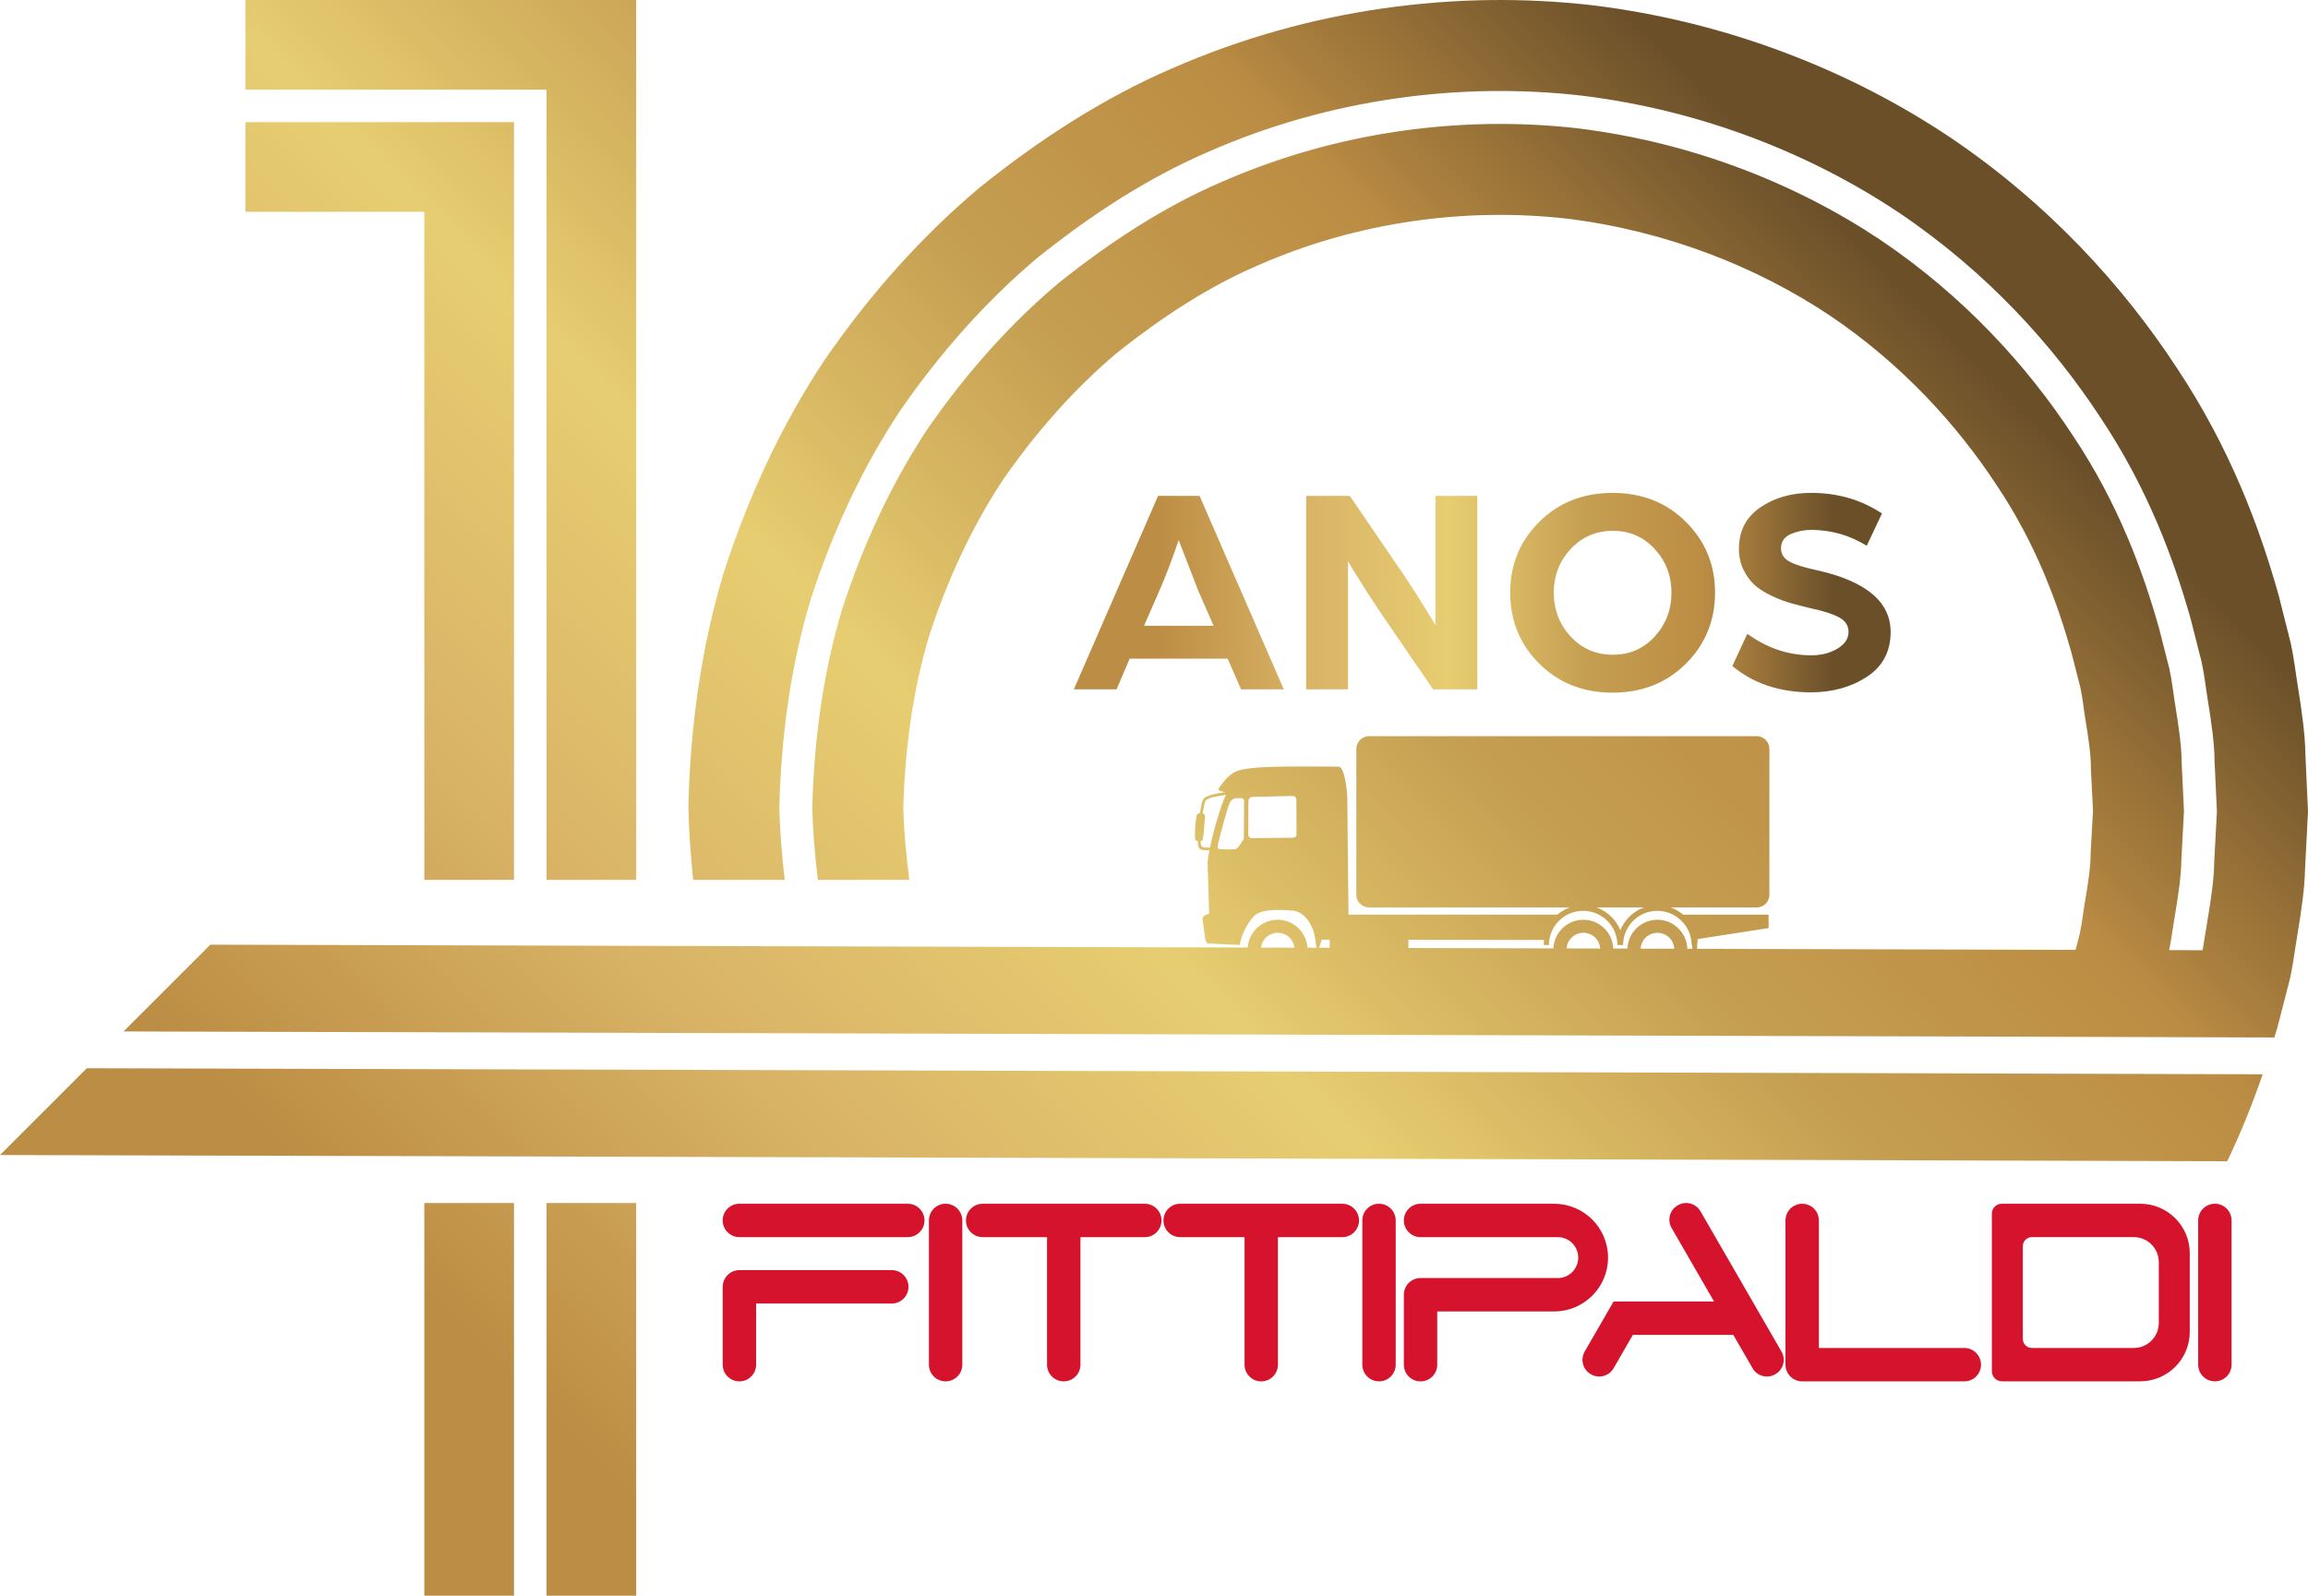 <?xml version="1.0" encoding="UTF-8"?>
<svg id="Layer_2" data-name="Layer 2" xmlns="http://www.w3.org/2000/svg" xmlns:xlink="http://www.w3.org/1999/xlink" viewBox="0 0 1447.34 1000.78">
  <defs>
    <style>
      .cls-1 {
        fill: url(#linear-gradient-2);
      }

      .cls-2 {
        fill: url(#linear-gradient);
      }

      .cls-3 {
        fill: #d5132c;
      }
    </style>
    <linearGradient id="linear-gradient" x1="673.41" y1="371.77" x2="1185.62" y2="371.77" gradientUnits="userSpaceOnUse">
      <stop offset=".1" stop-color="#bc8d44"/>
      <stop offset=".29" stop-color="#d9b467"/>
      <stop offset=".46" stop-color="#e7cd71"/>
      <stop offset=".63" stop-color="#c59e51"/>
      <stop offset=".77" stop-color="#bc8d44"/>
      <stop offset=".93" stop-color="#6a4f29"/>
    </linearGradient>
    <linearGradient id="linear-gradient-2" x1="202.38" y1="937.07" x2="1144.66" y2="-5.21" xlink:href="#linear-gradient"/>
  </defs>
  <g id="Layer_1" data-name="Layer 1">
    <g>
      <path class="cls-2" d="M726.22,311.01h26.03l52.81,121.35h-26.78l-8.43-19.29h-61.42l-8.24,19.29h-26.78l52.81-121.35ZM761.05,392.47l-9.74-22.28-12.17-31.46c-4.24,12.48-8.24,22.97-11.98,31.46l-9.74,22.28h43.63ZM819.12,311.01h27.34l33.14,48.5c2.62,3.87,5.65,8.52,9.09,13.95,3.43,5.43,6.21,9.89,8.33,13.39l3.19,5.24v-81.08h26.21v121.35h-27.71l-30.9-45.13c-3.37-4.87-6.93-10.24-10.67-16.11-3.74-5.87-6.68-10.55-8.8-14.04l-3-5.06v80.34h-26.22v-121.35ZM965.29,327.3c12.17-12.11,27.5-18.17,45.97-18.17s33.8,6.06,45.97,18.17c12.17,12.11,18.26,26.9,18.26,44.38s-6.09,32.46-18.26,44.57c-12.17,12.11-27.5,18.16-45.97,18.16s-33.8-6.06-45.97-18.16c-12.17-12.11-18.26-26.97-18.26-44.57s6.09-32.27,18.26-44.38ZM984.95,399.21c7.05,7.62,15.89,11.42,26.5,11.42s19.22-3.81,26.22-11.42c6.99-7.62,10.49-16.79,10.49-27.53s-3.49-19.72-10.49-27.34c-6.99-7.62-15.73-11.42-26.22-11.42s-19.45,3.81-26.5,11.42c-7.06,7.62-10.58,16.73-10.58,27.34s3.53,19.91,10.58,27.53ZM1095.73,397.52c12.48,8.99,25.84,13.48,40.07,13.48,6.37,0,11.86-1.4,16.48-4.21,4.62-2.81,6.93-6.27,6.93-10.39s-1.96-7.05-5.9-9.18c-3.93-2.12-9.46-3.93-16.57-5.43-5.24-1.25-9.77-2.4-13.58-3.47-3.81-1.06-7.9-2.62-12.26-4.68-4.37-2.06-7.93-4.34-10.68-6.84-2.74-2.5-5.05-5.68-6.93-9.55-1.88-3.87-2.81-8.24-2.81-13.11,0-11.11,4.43-19.73,13.3-25.84,8.86-6.12,19.54-9.18,32.02-9.18,16.6,0,31.4,4.31,44.38,12.92l-9.55,20.22c-10.74-6.61-22.35-9.92-34.83-9.92-4.49,0-8.77.87-12.83,2.62s-6.09,4.74-6.09,8.99c0,3.62,1.81,6.4,5.43,8.33,3.62,1.93,9.3,3.71,17.04,5.34,30.84,6.87,46.26,19.79,46.26,38.76,0,12.24-4.96,21.6-14.89,28.09-9.93,6.49-21.63,9.74-35.11,9.74-19.6,0-36.02-5.49-49.25-16.48l9.37-20.22Z"/>
      <path class="cls-3" d="M579.74,765.44h0c0,5.78-4.69,10.47-10.47,10.47h-105.61c-5.78,0-10.47-4.69-10.47-10.47h0c0-5.78,4.69-10.47,10.47-10.47h105.61c5.78,0,10.47,4.69,10.47,10.47ZM559.23,796.59h-95.56c-1.08,0-2.13.16-3.11.47-1.31.41-2.51,1.07-3.54,1.92-.52.43-.99.9-1.42,1.42-1.28,1.55-2.12,3.48-2.34,5.59-.04.35-.05.71-.05,1.07v48.84c0,5.78,4.69,10.47,10.47,10.47s10.47-4.69,10.47-10.47v-38.37h85.09c5.78,0,10.47-4.69,10.47-10.47s-4.69-10.47-10.47-10.47ZM592.99,866.36h0c5.78,0,10.47-4.69,10.47-10.47v-90.46c0-5.78-4.69-10.47-10.47-10.47h0c-5.78,0-10.47,4.69-10.47,10.47v90.46c0,5.78,4.69,10.47,10.47,10.47ZM717.91,754.97h-101.68c-5.78,0-10.47,4.69-10.47,10.47h0c0,5.78,4.69,10.47,10.47,10.47h40.37v79.99c0,5.78,4.69,10.47,10.47,10.47h0c5.78,0,10.47-4.69,10.47-10.47v-79.99h40.37c5.78,0,10.47-4.69,10.47-10.47h0c0-5.78-4.69-10.47-10.47-10.47ZM841.76,754.97h-101.68c-5.78,0-10.47,4.69-10.47,10.47h0c0,5.78,4.69,10.47,10.47,10.47h40.37v79.99c0,5.78,4.69,10.47,10.47,10.47h0c5.78,0,10.47-4.69,10.47-10.47v-79.99h40.37c5.78,0,10.47-4.69,10.47-10.47h0c0-5.78-4.69-10.47-10.47-10.47ZM864.78,866.36h0c5.78,0,10.47-4.69,10.47-10.47v-90.46c0-5.78-4.69-10.47-10.47-10.47h0c-5.78,0-10.47,4.69-10.47,10.47v90.46c0,5.78,4.69,10.47,10.47,10.47ZM1231.82,845.43h-91.21v-79.99c0-5.78-4.69-10.47-10.47-10.47h0c-5.78,0-10.47,4.69-10.47,10.47v90.46h0c0,5.78,4.69,10.47,10.47,10.47h101.68c5.78,0,10.47-4.69,10.47-10.47h0c0-5.78-4.69-10.47-10.47-10.47ZM1373.19,786.05v49.22c0,17.17-13.92,31.08-31.08,31.08h-86.67c-3.51,0-6.35-2.84-6.35-6.35v-98.83c0-3.43,2.78-6.21,6.21-6.21h86.82c17.17,0,31.08,13.92,31.08,31.08ZM1353.78,791.59c0-8.67-7.03-15.69-15.69-15.69h-63.86c-3.17,0-5.73,2.57-5.73,5.73v58.06c0,3.17,2.57,5.73,5.73,5.73h63.86c8.67,0,15.69-7.03,15.69-15.69v-38.14ZM1388.94,866.36h0c5.78,0,10.47-4.69,10.47-10.47v-90.46c0-5.78-4.69-10.47-10.47-10.47h0c-5.78,0-10.47,4.69-10.47,10.47v90.46c0,5.78,4.69,10.47,10.47,10.47ZM974.63,754.97h-83.81c-5.78,0-10.47,4.69-10.47,10.47h0c0,5.78,4.69,10.47,10.47,10.47h86.06c7.08,0,12.83,5.74,12.83,12.83h0c0,7.09-5.74,12.83-12.83,12.83h-86.1c-5.76,0-10.43,4.67-10.43,10.43v43.95c0,5.76,4.67,10.43,10.43,10.43h.08c5.76,0,10.43-4.67,10.43-10.43v-33.44h73.35c18.64,0,33.76-15.11,33.76-33.76h0c0-18.64-15.11-33.76-33.76-33.76ZM1117.17,847.67l-50.8-87.98c-2.86-4.96-9.21-6.66-14.17-3.8l-.16.09c-4.96,2.86-6.66,9.21-3.8,14.17l26.64,46.14h-63.02l-4.33,7.51h0s-13.78,23.87-13.78,23.87c-2.86,4.96-1.16,11.31,3.8,14.17l.16.09c4.96,2.86,11.31,1.16,14.17-3.8l12.07-20.91h63.02l12.07,20.91c2.86,4.96,9.21,6.66,14.17,3.8l.16-.09c4.96-2.86,6.66-9.21,3.8-14.17Z"/>
      <path class="cls-1" d="M266.09,754.5h56.25v246.28h-56.25v-246.28ZM266.09,551.83h56.25V76.61h-168.45v56.25h112.2v418.96ZM322.33,56.25h20.37v495.58h56.25V0h-245.07v56.25h168.45ZM1447.34,508.98s-.64,12.43-1.84,35.72c-.19,11.68-2.19,25.94-4.99,42.67-.48,2.81-.92,5.8-1.37,8.76-.88,5.84-1.81,11.85-3.2,18.13-2.43,9.41-5.02,19.41-7.75,29.98-.6,2.1-1.3,4.31-1.94,6.44l-59.75-.18-21.74-.07-60.9-.18-1206.39-3.35c18.14-18.14,36.28-36.29,54.43-54.43l650.56,1.8c.33-4.65,2.34-8.83,5.45-11.9,3.41-3.41,8.11-5.52,13.3-5.52s9.9,2.11,13.26,5.52c3.13,3.09,5.14,7.32,5.45,12.01l5.68.02c-.46-3.28-1.13-7.61-1.4-8.66-1.5-6.17-6.49-14.03-13.31-14.6-10.1-.81-20.81-1.01-25.03,3.98-4.02,4.71-7.22,10.71-8.4,17.52l-19.71-.89c-2.31-.12-2.15-5.92-3.65-15.29-.28-1.58,2.11-2.88,4.18-3.45l-.97-30.83c-.08-1.95.37-5.11,1.09-8.92-1.09.04-2.03.04-2.8-.04-3.65-.2-4.5-1.18-4.42-5.68-2.07-.2-1.79-2.03-1.83-4.91-.04-3.33.81-11.24,1.22-11.68.49-.53,1.14-.85,1.87-.97.2-1.3.49-2.92.81-4.42.32-1.58.73-3.04,1.09-3.81.69-1.5,2.72-2.56,5.68-3.33,2.23-.61,5.03-1.05,8.15-1.54-1.91-.73-5.31-.61-3.53-3,2.6-3.49,4.54-6.37,8.88-9.21,7.22-4.75,35.17-3.89,65.87-3.85,4.1,0,5.44,16.83,5.48,18.94l.77,73.87h130.98c2.27-1.95,4.95-3.49,7.83-4.5h-125.91c-4.38,0-7.99-3.57-7.99-7.95v-91.51c0-4.38,3.61-7.95,7.99-7.95h243.1c4.38,0,7.95,3.57,7.95,7.95v91.51c0,4.38-3.57,7.95-7.95,7.95h-53.99c2.88,1.01,5.52,2.56,7.83,4.5h53.62v8.44l-44.5,6.9-.41,6.11,237.39.66c.84-3.21,1.75-6.65,2.54-9.69,1.56-6.95,2.17-13.64,3.24-19.76,2.08-12.27,3.72-22.73,3.68-31.37.96-17.17,1.48-26.33,1.48-26.33,0,0-.46-9.16-1.32-26.34.09-8.64-1.49-19.11-3.5-31.39-1.03-6.13-1.61-12.82-3.12-19.77-1.77-6.9-3.65-14.23-5.63-21.98-8.67-30.62-21.96-67.74-46.92-104.92-24.42-37.21-58.81-75.46-104.45-106.26-45.69-30.44-102.17-53.02-164.68-60.77-62.56-7.14-130.68,1.51-193.45,29.01-31.6,13.48-60.94,32.89-88.61,54.79-27.12,22.78-50.87,49.86-71.5,79.41-19.97,30.09-35.16,63.31-46.5,97.89-10.53,34.94-15.26,71.42-16.39,108.12.38,15.26,1.86,30.4,3.79,45.46h-57.36c-1.78-15.15-3.16-30.35-3.49-45.63,1.14-42.21,6.71-84.31,18.89-124.63,12.99-39.96,30.62-78.27,53.64-112.93,23.69-34.12,51.13-65.27,82.37-91.49,31.8-25.36,65.72-47.59,102.16-63.2,72.5-31.79,151.05-41.72,223.01-33.46,72.1,8.84,137.39,34.99,189.99,70.12,52.6,35.49,92.22,79.49,120.36,122.41,28.69,42.89,44.2,85.69,54.16,121.06,2.27,8.94,4.43,17.41,6.46,25.38,1.74,8.03,2.49,15.73,3.67,22.8,2.3,14.17,4.02,26.25,4.02,36.18.95,19.77,1.45,30.31,1.45,30.31,0,0-.56,10.54-1.63,30.3-.06,9.93-1.85,22-4.23,36.15-1.11,6.43-1.95,13.44-3.43,20.69l20.97.06c1.07-6.09,1.92-12.03,2.86-17.52,2.49-14.84,4.34-27.49,4.43-37.89,1.1-20.71,1.69-31.74,1.69-31.74,0,0-.52-11.05-1.5-31.75-.03-10.4-1.8-23.06-4.21-37.91-1.23-7.41-2.05-15.48-3.87-23.89-2.12-8.36-4.37-17.23-6.75-26.62-10.42-37.08-26.74-81.93-56.78-126.9-29.49-44.99-71-91.08-126.12-128.26-55.11-36.83-123.58-64.28-199.16-73.51-75.36-8.66-157.69,1.72-233.71,35.08-38.2,16.38-73.77,39.64-107.07,66.24-32.74,27.46-61.5,60.09-86.3,95.86-24.14,36.32-42.65,76.48-56.24,118.38-12.78,42.27-18.64,86.41-19.79,130.62.31,15.3,1.65,30.51,3.38,45.69h-57.39c-1.55-15.25-2.77-30.53-3.03-45.86,1.16-49.72,7.85-99.46,22.28-147.12,15.22-47.3,36.17-92.54,63.38-133.44,27.86-40.34,60.31-77.03,97.18-107.94,37.43-30.05,77.57-56.13,120.62-74.64C820.95,5.18,913.72-6.48,998.47,3.29c85.16,10.33,162.44,41.35,224.47,82.87,62.09,41.88,108.83,93.72,142.03,144.41,33.77,50.68,52.32,101.2,64.04,143.04,2.67,10.58,5.19,20.59,7.57,30.02,2.04,9.49,3.03,18.56,4.4,26.92,2.69,16.74,4.62,31.01,4.73,42.7,1.06,23.3,1.63,35.73,1.63,35.73ZM758.76,531.6c2.43-11.64,7.3-27.79,10.06-33.1-3.25.49-6.08.97-8.36,1.54-2.43.69-4.1,1.42-4.58,2.43-.28.65-.65,1.95-.93,3.45-.32,1.38-.57,2.88-.77,4.14.97.28,1.66,1.01,1.46,2.35-.36,2.76-.81,14.56-1.86,14.85-.28.04-.57.12-.85.16-.04,3.25.53,3.98,2.84,4.14.81.04,1.83.04,3,.04ZM780.18,502.07c0-.73-.93-1.54-1.66-1.5l-3.65.04c-.97.04-3.04,1.14-3.77,3.04-2.19,5.6-5.19,17.28-7.26,25.68-.32,1.3-.69,3.12,1.05,3.2.57.04,4.87.41,9.73.08,1.62-.12,3.85-4.3,5.39-6.49l.16-24.05ZM813.04,523.4l-.08-21.78s0-2.47-2.48-2.39l-24.5.53c-1.95.04-3.08,1.01-3.12,2.96l-.08,20.77c0,1.05.77,2.15,2.31,2.15l25.51-.24c1.26,0,2.48-.69,2.43-1.99ZM1001.17,569.12c3.57,1.26,6.73,3.29,9.37,5.92,2.39,2.39,4.3,5.23,5.56,8.4,1.26-3.16,3.16-6,5.56-8.4,2.6-2.64,5.8-4.66,9.37-5.92h-29.85ZM883.21,589.44v5.12l90.94.25c.21-4.86,2.25-9.25,5.47-12.44,3.41-3.41,8.11-5.52,13.3-5.52s9.9,2.11,13.26,5.52c3.25,3.21,5.29,7.64,5.48,12.54l8.91.02c.18-4.91,2.23-9.35,5.48-12.56,3.41-3.41,8.11-5.52,13.3-5.52s9.86,2.11,13.26,5.52c3.27,3.24,5.33,7.72,5.49,12.67h3.12s-.09-2.32-.09-2.32h-.32c0-5.92-2.43-11.28-6.33-15.17-3.85-3.89-9.25-6.29-15.17-6.29s-11.28,2.39-15.17,6.29c-3.89,3.89-6.29,9.25-6.29,15.17h-3.57c0-5.92-2.39-11.28-6.29-15.17-3.89-3.89-9.25-6.29-15.17-6.29s-11.32,2.39-15.21,6.29c-3.89,3.89-6.29,9.25-6.29,15.17l-3.2-.04c0-1.74.04-2.47.16-3.16l-85.1-.08ZM1049.91,595.03c-.16-2.67-1.25-5.12-3.02-6.89-1.95-1.91-4.58-3.12-7.5-3.12s-5.6,1.22-7.54,3.12c-1.75,1.76-2.85,4.18-3.01,6.83l21.08.06ZM1003.49,594.9c-.19-2.62-1.31-5.02-3.05-6.76-1.91-1.91-4.58-3.12-7.5-3.12s-5.6,1.22-7.5,3.12c-1.76,1.73-2.84,4.1-3.04,6.7l21.1.06ZM827.25,594.41l6.6.02v-5.07h-4.99l-1.61,5.05ZM790.74,594.31l20.99.06c-.3-2.41-1.37-4.6-2.99-6.22-1.91-1.91-4.59-3.12-7.5-3.12s-5.6,1.22-7.5,3.12c-1.64,1.61-2.69,3.78-2.99,6.17ZM1335.99,673.54l-62.38-.18-1219.17-3.39c-18.15,18.15-36.28,36.29-54.43,54.43l1239.74,3.45,68.99.2,23.75.07,64.22.19c9-18.85,16.24-37.17,22.19-54.53l-60.62-.18-22.29-.07ZM342.7,1000.78h56.25v-246.28h-56.25v246.28Z"/>
    </g>
  </g>
</svg>